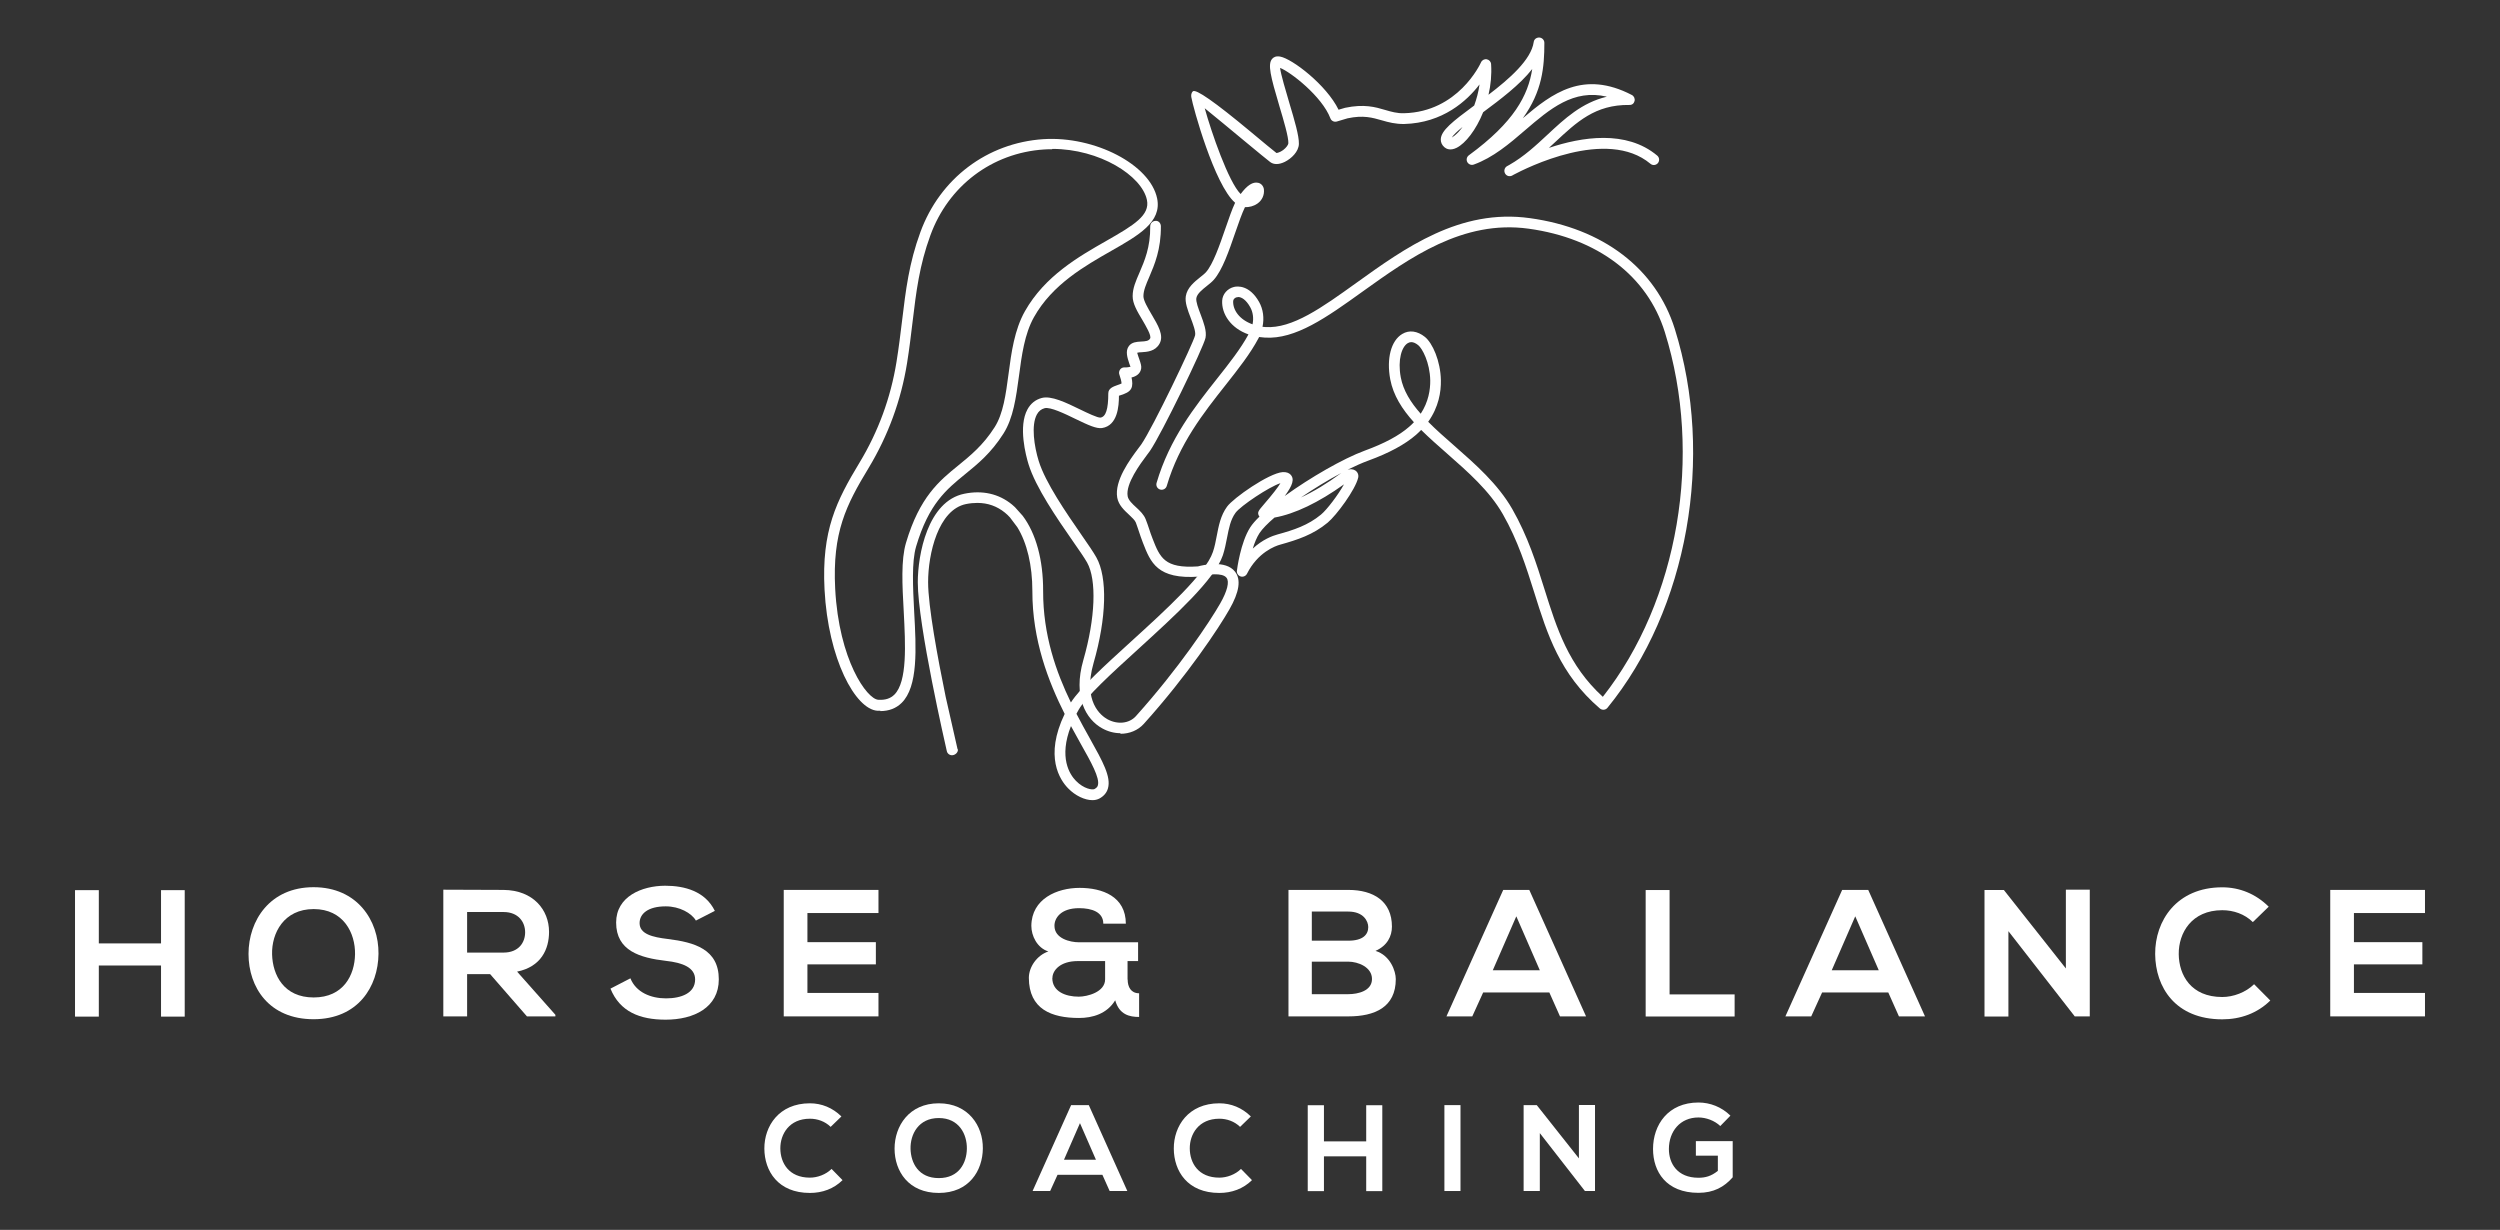 <svg xmlns="http://www.w3.org/2000/svg" id="Laag_1" data-name="Laag 1" viewBox="0 0 220.61 108.53"><rect x="0" y="0" width="220.61" height="108.53" fill="#333333" stroke="none"/><defs><style>      .cls-1 {        fill: #fff;        stroke-width: 0px;      }    </style></defs><g><path class="cls-1" d="M14.21,89.71v-4.51h-5.49v4.51h-2.1v-11.16h2.1v4.7h5.49v-4.7h2.09v11.16h-2.09Z"></path><path class="cls-1" d="M33.4,84.17c-.03,2.89-1.8,5.77-5.73,5.77s-5.74-2.82-5.74-5.76,1.88-5.89,5.74-5.89,5.76,2.95,5.73,5.87ZM24.01,84.22c.05,1.83,1.04,3.8,3.67,3.8s3.62-1.98,3.65-3.81c.03-1.88-1.02-3.99-3.65-3.99s-3.72,2.12-3.67,4Z"></path><path class="cls-1" d="M49,89.69h-2.5l-3.25-3.73h-2.03v3.73h-2.1v-11.18c1.77,0,3.54.02,5.31.02,2.63.02,4.02,1.77,4.02,3.7,0,1.53-.7,3.08-2.82,3.51l3.38,3.81v.14ZM41.22,80.49v3.57h3.21c1.34,0,1.91-.89,1.91-1.79s-.59-1.79-1.91-1.79h-3.21Z"></path><path class="cls-1" d="M61.4,81.22c-.38-.64-1.43-1.24-2.65-1.24-1.56,0-2.31.65-2.31,1.48,0,.97,1.15,1.24,2.49,1.4,2.33.29,4.5.89,4.5,3.56,0,2.49-2.2,3.56-4.69,3.56-2.28,0-4.04-.7-4.87-2.74l1.76-.91c.49,1.23,1.79,1.77,3.14,1.77s2.57-.46,2.57-1.67c0-1.05-1.1-1.48-2.58-1.64-2.28-.27-4.39-.88-4.39-3.38,0-2.3,2.26-3.24,4.32-3.25,1.74,0,3.54.49,4.39,2.22l-1.68.86Z"></path><path class="cls-1" d="M77.52,89.69h-8.36v-11.16h8.36v2.04h-6.27v2.57h6.04v1.96h-6.04v2.52h6.27v2.07Z"></path><path class="cls-1" d="M99.51,86.44c0,.65.29,1.21,1.01,1.21v2.09c-.83,0-1.75-.19-2.11-1.47-.73,1.2-2.01,1.56-3.19,1.56-2.44,0-4.42-.78-4.43-3.54,0-.94.69-1.98,1.72-2.33-1-.32-1.5-1.39-1.5-2.26.02-2.38,2.26-3.35,4.26-3.35s4.07.75,4.08,3.16h-1.99c0-1.02-1-1.37-2.14-1.37-1.64,0-2.18.91-2.17,1.56,0,1.13,1.4,1.45,2.15,1.45h5.23v1.66h-.93v1.63ZM92.86,86.31c0,1.18,1.16,1.64,2.33,1.64.75,0,2.33-.4,2.33-1.53v-1.61h-2.42c-1.55,0-2.23.83-2.23,1.5Z"></path><path class="cls-1" d="M122.83,81.76c0,.86-.41,1.69-1.45,2.15,1.31.4,1.79,1.79,1.79,2.49,0,2.49-1.87,3.29-4.18,3.29h-5.29v-11.16h5.29c2.2,0,3.84.99,3.84,3.24ZM115.76,83.01h3.22c1.32,0,1.76-.56,1.76-1.2,0-.51-.41-1.37-1.76-1.37h-3.22v2.57ZM115.76,87.73h3.22c.86,0,2.09-.29,2.09-1.34s-1.23-1.53-2.09-1.53h-3.22v2.87Z"></path><path class="cls-1" d="M136.72,87.58h-5.84l-.96,2.11h-2.28l5.01-11.16h2.3l5.01,11.16h-2.3l-.94-2.11ZM133.8,80.87l-2.07,4.75h4.15l-2.07-4.75Z"></path><path class="cls-1" d="M147.33,78.53v9.22h5.74v1.95h-7.85v-11.16h2.11Z"></path><path class="cls-1" d="M166.63,87.58h-5.84l-.96,2.11h-2.28l5.01-11.16h2.3l5.01,11.16h-2.3l-.94-2.11ZM163.71,80.87l-2.07,4.75h4.15l-2.07-4.75Z"></path><path class="cls-1" d="M182.31,78.51h2.1v11.18h-1.31v.02l-5.87-7.54v7.53h-2.11v-11.16h1.71l5.47,6.92v-6.94Z"></path><path class="cls-1" d="M200.34,88.29c-1.15,1.13-2.63,1.66-4.24,1.66-4.15,0-5.9-2.85-5.92-5.76-.02-2.92,1.88-5.89,5.92-5.89,1.52,0,2.95.57,4.1,1.71l-1.4,1.36c-.73-.72-1.72-1.05-2.7-1.05-2.7,0-3.86,2.01-3.84,3.88.02,1.85,1.08,3.78,3.84,3.78.97,0,2.07-.4,2.81-1.13l1.44,1.45Z"></path><path class="cls-1" d="M213.99,89.69h-8.36v-11.16h8.36v2.04h-6.27v2.57h6.04v1.96h-6.04v2.52h6.27v2.07Z"></path></g><g><path class="cls-1" d="M74.35,104.14c-.78.77-1.79,1.13-2.88,1.13-2.82,0-4.01-1.94-4.02-3.91-.01-1.98,1.28-4,4.02-4,1.03,0,2,.39,2.78,1.16l-.95.92c-.5-.49-1.17-.72-1.83-.72-1.83,0-2.62,1.37-2.61,2.63.01,1.26.74,2.57,2.61,2.57.66,0,1.41-.27,1.91-.77l.97.99Z"></path><path class="cls-1" d="M86.73,101.35c-.02,1.96-1.22,3.92-3.89,3.92s-3.9-1.92-3.9-3.91,1.28-4,3.9-4,3.91,2,3.89,3.98ZM80.35,101.38c.03,1.24.7,2.58,2.49,2.58s2.46-1.34,2.48-2.59c.02-1.28-.69-2.71-2.48-2.71s-2.52,1.44-2.49,2.72Z"></path><path class="cls-1" d="M97.28,103.67h-3.96l-.65,1.43h-1.55l3.4-7.58h1.56l3.4,7.58h-1.56l-.64-1.43ZM95.3,99.11l-1.41,3.23h2.82l-1.41-3.23Z"></path><path class="cls-1" d="M110.48,104.14c-.78.77-1.79,1.13-2.88,1.13-2.82,0-4.01-1.94-4.02-3.91-.01-1.98,1.28-4,4.02-4,1.03,0,2,.39,2.78,1.16l-.95.92c-.5-.49-1.17-.72-1.83-.72-1.83,0-2.62,1.37-2.61,2.63.01,1.26.74,2.57,2.61,2.57.66,0,1.41-.27,1.91-.77l.97.99Z"></path><path class="cls-1" d="M120.56,105.11v-3.07h-3.73v3.07h-1.43v-7.58h1.43v3.19h3.73v-3.19h1.42v7.58h-1.42Z"></path><path class="cls-1" d="M127.46,105.1v-7.58h1.42v7.58h-1.42Z"></path><path class="cls-1" d="M139.32,97.51h1.43v7.59h-.89s-3.98-5.11-3.98-5.11v5.11h-1.43v-7.58h1.16l3.72,4.7v-4.71Z"></path><path class="cls-1" d="M151.81,99.37c-.51-.49-1.27-.76-1.93-.76-1.62,0-2.61,1.23-2.61,2.79,0,1.25.73,2.53,2.61,2.53.59,0,1.12-.13,1.71-.61v-1.34h-1.94v-1.28h3.25v3.19c-.75.86-1.69,1.37-3.02,1.37-2.85,0-4.01-1.87-4.01-3.87,0-2.13,1.33-4.1,4.01-4.1,1.02,0,2.04.39,2.82,1.16l-.89.91Z"></path></g><g><path class="cls-1" d="M98.87,64.7c-.54,0-1.09-.14-1.61-.43-1.42-.78-2.6-2.78-1.66-6.03,1.06-3.69,1.19-7.07.33-8.6-.23-.41-.71-1.1-1.26-1.89-1.39-2-3.28-4.74-3.91-6.79-.23-.75-.92-3.33-.09-4.84.28-.51.7-.85,1.25-1,.83-.23,2.14.4,3.39,1.01.62.3,1.55.75,1.8.72.47-.07.69-.73.69-2.14,0-.45.45-.6.81-.73.11-.04.27-.09.36-.14,0-.16-.09-.5-.19-.78-.06-.15-.03-.32.06-.45.09-.13.24-.2.41-.19.2.01.47-.03.53-.08-.03.03-.09-.15-.13-.27-.16-.49-.37-1.09-.03-1.54.26-.34.68-.37,1.06-.39.42-.02.69-.05.81-.27.14-.25-.38-1.11-.68-1.63-.45-.75-.87-1.46-.86-2.11,0-.7.28-1.33.6-2.07.45-1.05.97-2.24.95-4.09,0-.26.2-.47.46-.48.27-.03.47.2.48.46.02,2.05-.56,3.4-1.02,4.48-.29.67-.52,1.2-.52,1.71,0,.38.39,1.04.73,1.62.56.95,1.1,1.84.69,2.57-.38.68-1.1.72-1.57.75-.14,0-.34.02-.4.05.01.06.14.45.21.64.1.3.18.54.14.76-.08.45-.43.68-.85.78.08.35.11.72-.03.98-.17.32-.54.45-.9.57-.05.02-.12.04-.18.06,0,.93-.12,2.64-1.49,2.85-.5.07-1.18-.24-2.34-.8-.94-.46-2.23-1.08-2.73-.95-.3.08-.52.26-.68.55-.52.95-.24,2.81.16,4.11.59,1.91,2.44,4.59,3.79,6.54.59.85,1.05,1.52,1.3,1.97.99,1.77.9,5.34-.25,9.32-.98,3.42.68,4.65,1.21,4.95.9.5,1.93.39,2.52-.26,3.81-4.24,6.53-8.35,7.44-9.94.63-1.1.84-1.94.56-2.28-.37-.48-1.72-.29-2.32-.12-.03,0-.06.01-.09.02-3.71.27-4.29-1.25-4.97-3-.15-.38-.24-.67-.34-.96-.09-.26-.17-.52-.28-.81-.08-.21-.35-.45-.6-.69-.43-.4-.92-.85-1.04-1.5-.27-1.5,1.12-3.37,1.87-4.37.1-.13.18-.24.24-.32,1.02-1.46,4.61-8.98,4.76-9.64.07-.34-.18-.98-.39-1.54-.27-.7-.52-1.37-.43-1.92.12-.75.76-1.26,1.27-1.67.19-.15.37-.29.5-.43.63-.71,1.21-2.38,1.72-3.86.31-.89.58-1.69.86-2.28-1.83-1.57-3.73-8.49-3.86-9.3-.02-.11-.05-.35.13-.53q.37-.37,5.06,3.53c1.08.9,2.1,1.75,2.32,1.91.05,0,.3-.05.59-.26.29-.22.45-.47.46-.6.02-.55-.41-2-.79-3.27-.79-2.66-1.05-3.71-.64-4.18.11-.13.32-.27.7-.2,1.07.19,4.09,2.5,5.16,4.69l.58-.17c1.67-.35,2.66-.07,3.53.19.54.16,1.07.31,1.67.29,4.75-.12,6.71-4.31,6.79-4.49.09-.2.3-.31.51-.27.21.04.37.22.38.43.06.93-.03,1.85-.23,2.7,1.84-1.4,3.77-3.09,3.99-4.65.03-.24.23-.41.5-.4.25.02.44.22.44.47,0,2.13-.18,4.27-1.9,6.65,2.59-2.21,5.34-4.27,9.62-2.05.19.1.29.32.24.53-.05.21-.21.36-.46.35-3.01-.04-4.64,1.5-6.57,3.3-.17.16-.35.33-.53.49,2.88-.97,6.83-1.61,9.56.68.2.17.22.46.06.66-.17.2-.46.23-.66.06-3.86-3.23-11,.4-12.06.96-.05.03-.09.05-.14.08-.23.12-.51.04-.63-.19-.12-.22-.05-.51.18-.64.03-.01.09-.05.2-.11,1.3-.74,2.36-1.73,3.38-2.68,1.49-1.39,3.02-2.82,5.23-3.34-2.95-.7-5.03,1.08-7.21,2.95-1.39,1.2-2.84,2.43-4.54,3.04-.22.08-.46-.02-.57-.22-.11-.21-.05-.46.14-.6,3.99-2.92,5.23-5.29,5.59-7.61-1.09,1.39-2.81,2.68-4.33,3.81-.63,1.57-1.56,2.75-2.34,3.14-.56.28-.92.09-1.08-.05-.21-.18-.33-.43-.32-.7.03-.78,1.03-1.56,2.95-2.98.21-.58.38-1.2.47-1.86-1.11,1.45-3.24,3.4-6.65,3.49-.76.01-1.38-.15-1.96-.32-.84-.24-1.64-.48-3.04-.18l-.94.28c-.23.07-.49-.05-.57-.28-.74-1.94-3.52-4.1-4.44-4.45.06.55.52,2.09.83,3.14.44,1.47.85,2.86.83,3.57-.02.68-.66,1.29-1.24,1.58-.51.25-.97.26-1.29.02-.23-.17-1.05-.85-2.37-1.94-1.06-.88-2.48-2.06-3.41-2.81.59,2.13,2.1,6.51,3.17,7.57.58-.78,1.08-1.1,1.55-.99.27.06.46.29.5.56.06.51-.15.98-.58,1.28-.32.22-.71.32-1.09.31-.26.53-.55,1.36-.85,2.23-.56,1.63-1.14,3.32-1.9,4.18-.17.19-.38.36-.61.54-.41.33-.87.69-.93,1.08-.05.31.18.91.38,1.44.27.72.55,1.46.43,2.06-.16.81-3.89,8.52-4.91,9.99-.06.09-.15.21-.26.35-.57.76-1.9,2.54-1.7,3.64.06.34.41.67.75.98.34.31.68.64.84,1.05.12.3.21.57.3.84.09.27.18.55.3.85.66,1.69,1.05,2.67,4.01,2.47.41-.11,2.44-.6,3.27.46.55.7.39,1.79-.49,3.33-.92,1.62-3.69,5.81-7.55,10.1-.52.58-1.27.88-2.06.88ZM129.03,11.23c-.44.36-.79.69-.92.91.12-.07.32-.21.58-.48.12-.13.23-.27.35-.42Z"></path><path class="cls-1" d="M77.69,62.72c-.08,0-.17,0-.26,0-1.95-.13-4.35-4.56-4.67-10.7-.27-5.22,1.05-7.82,3.09-11.2,1.65-2.73,2.75-5.72,3.26-8.88h0c.21-1.29.35-2.48.49-3.62.33-2.73.61-5.09,1.62-7.84,1.73-4.73,5.89-7.87,10.85-8.2,4.53-.29,9.42,2.24,10.04,5.23.43,2.08-1.64,3.26-4.05,4.63-2.31,1.32-5.2,2.95-6.82,5.85-.83,1.48-1.08,3.36-1.32,5.18-.26,1.91-.5,3.72-1.37,5.09-1.1,1.73-2.26,2.67-3.39,3.59-1.64,1.34-3.2,2.6-4.32,6.38-.4,1.36-.28,3.59-.17,5.75.18,3.25.36,6.61-1.11,8.05-.49.48-1.12.72-1.89.72ZM92.84,13.17c-.24,0-.47,0-.71.02-4.59.3-8.44,3.21-10.03,7.58-.97,2.65-1.25,4.96-1.57,7.63-.14,1.16-.28,2.35-.49,3.66h0c-.53,3.28-1.67,6.38-3.38,9.22-2.01,3.32-3.21,5.7-2.96,10.66.33,6.33,2.81,9.75,3.8,9.81.62.04,1.07-.11,1.42-.45,1.16-1.15.98-4.43.83-7.33-.13-2.34-.25-4.55.2-6.07,1.2-4.05,2.94-5.47,4.63-6.84,1.06-.87,2.17-1.76,3.19-3.36.76-1.19.99-2.9,1.23-4.71.25-1.91.52-3.88,1.44-5.52,1.76-3.12,4.76-4.83,7.18-6.21,2.48-1.41,3.87-2.27,3.59-3.62-.45-2.14-4.18-4.5-8.35-4.5ZM79.57,32h0,0Z"></path><path class="cls-1" d="M94.51,64.06c-1.1,2.79-.11,4.29.43,4.84.71.73,1.47.82,1.64.73.22-.12.28-.24.3-.33.19-.64-.6-2.05-1.52-3.68-.27-.48-.56-1-.86-1.56ZM84.53,66.13c.02.25-.2.47-.45.51-.24.04-.48-.12-.53-.36-.1-.45-2.56-11.11-2.56-14.9,0-2.41.86-7.15,4.1-7.81,1.6-.33,3.05,0,4.21.95.09.07.18.15.26.23l.69.77c1.17,1.56,1.81,3.89,1.8,6.63-.01,3.89,1.15,7.16,2.45,9.84.84-1.31,2.92-3.2,5.3-5.37,3.09-2.81,6.59-6,7.23-7.91.16-.46.25-.95.34-1.42.17-.88.34-1.8.91-2.58.55-.76,3.67-2.95,4.91-3.05.36-.02.57.1.68.21.39.39.2.96-.5,1.9,2.25-1.63,5.15-3.3,7.05-4,1.75-.64,3.04-1.33,3.93-2.11.15-.13.29-.26.42-.4-1.04-1.15-1.82-2.37-2.09-3.79-.34-1.84.07-3.41,1.06-4,.61-.37,1.34-.27,2,.26.67.54,1.38,2.12,1.41,3.83.02,1.01-.19,2.36-1.12,3.66.7.71,1.49,1.4,2.3,2.11,1.89,1.66,3.85,3.38,5.12,5.59,1.38,2.42,2.13,4.8,2.85,7.1,1.08,3.44,2.1,6.69,5.14,9.47,6.67-8.47,8.87-21.33,5.47-32.19-1.55-4.96-5.93-8.28-12.02-9.12-5.8-.8-10.5,2.58-14.65,5.55-3.17,2.28-5.93,4.24-8.63,4.06-.17-.01-.34-.03-.5-.05-.02.03-.03.07-.05.1-.73,1.38-1.79,2.72-2.91,4.14-1.92,2.43-4.1,5.18-5.19,8.9-.07.25-.33.39-.58.32-.25-.07-.39-.33-.32-.58,1.14-3.9,3.38-6.73,5.35-9.22,1.07-1.35,2.07-2.62,2.76-3.89-1.59-.56-2.38-1.83-2.32-2.98.03-.57.46-1.07,1.05-1.21.3-.07,1.36-.18,2.21,1.33.36.64.46,1.42.3,2.19.08,0,.16.02.25.02,2.38.16,5-1.72,8.02-3.89,4.29-3.08,9.15-6.58,15.32-5.72,6.46.89,11.12,4.45,12.79,9.77,3.54,11.31,1.15,24.75-5.94,33.44-.08.1-.2.16-.32.17-.13.01-.25-.03-.35-.11-3.53-3.03-4.63-6.52-5.79-10.23-.71-2.25-1.44-4.58-2.77-6.91-1.19-2.08-3.09-3.74-4.92-5.35-.8-.7-1.58-1.39-2.29-2.09-.14.14-.29.29-.45.43-.98.85-2.36,1.6-4.22,2.28-.55.2-1.17.48-1.82.8.26-.07.5-.05.68.07.21.14.31.39.25.64-.25,1.06-1.91,3.31-2.69,3.96-1.29,1.07-2.65,1.51-4.18,1.94-.45.12-1.99.68-2.94,2.57-.1.2-.34.31-.56.24-.22-.07-.36-.28-.33-.51.01-.1.32-2.51,1.18-3.83.18-.28.46-.6.81-.94-.02-.03-.04-.06-.06-.09-.14-.3-.03-.43.45-.99.76-.88,1.24-1.5,1.46-1.87-1,.32-3.51,2-3.96,2.61-.45.61-.59,1.39-.75,2.2-.1.51-.2,1.03-.37,1.55-.73,2.14-4.17,5.27-7.49,8.3-2.35,2.14-4.57,4.16-5.24,5.34-.07.12-.13.23-.19.35.4.78.81,1.5,1.18,2.17,1.14,2.04,1.89,3.39,1.6,4.41-.11.39-.37.69-.76.9-.18.09-.38.14-.61.14-.67,0-1.51-.39-2.14-1.04-.73-.74-2.12-2.81-.31-6.57-1.43-2.84-2.86-6.51-2.85-10.85,0-2.25-.47-4.24-1.33-5.63l-.64-.85c-.14-.16-.29-.3-.45-.43-.7-.57-1.51-.86-2.43-.86-.32,0-.65.03-1,.1-2.46.5-3.35,4.4-3.35,6.89,0,2.12.84,6.66,1.55,10.12l1.05,4.63ZM112.48,45.66c-.62.53-1.09,1.01-1.34,1.39-.24.37-.44.86-.59,1.36.86-.8,1.74-1.13,2.19-1.25,1.42-.39,2.68-.8,3.83-1.75.53-.44,1.5-1.72,2.03-2.67-2.25,1.61-4.34,2.61-6.12,2.93ZM118.36,41.74c-1.18.62-2.43,1.39-3.56,2.16,1.12-.52,2.32-1.24,3.56-2.16ZM124.54,30.19c-.11,0-.21.03-.31.09-.53.31-.91,1.45-.62,3.02.22,1.16.87,2.21,1.76,3.21.69-1.05.85-2.13.84-2.94-.03-1.6-.71-2.83-1.06-3.11-.22-.18-.43-.27-.62-.27ZM109.25,26.22s-.08,0-.11.01c-.18.04-.32.19-.32.34-.04.78.55,1.64,1.71,2.05.11-.54.04-1.08-.21-1.52-.37-.66-.77-.89-1.06-.89Z"></path></g></svg>
